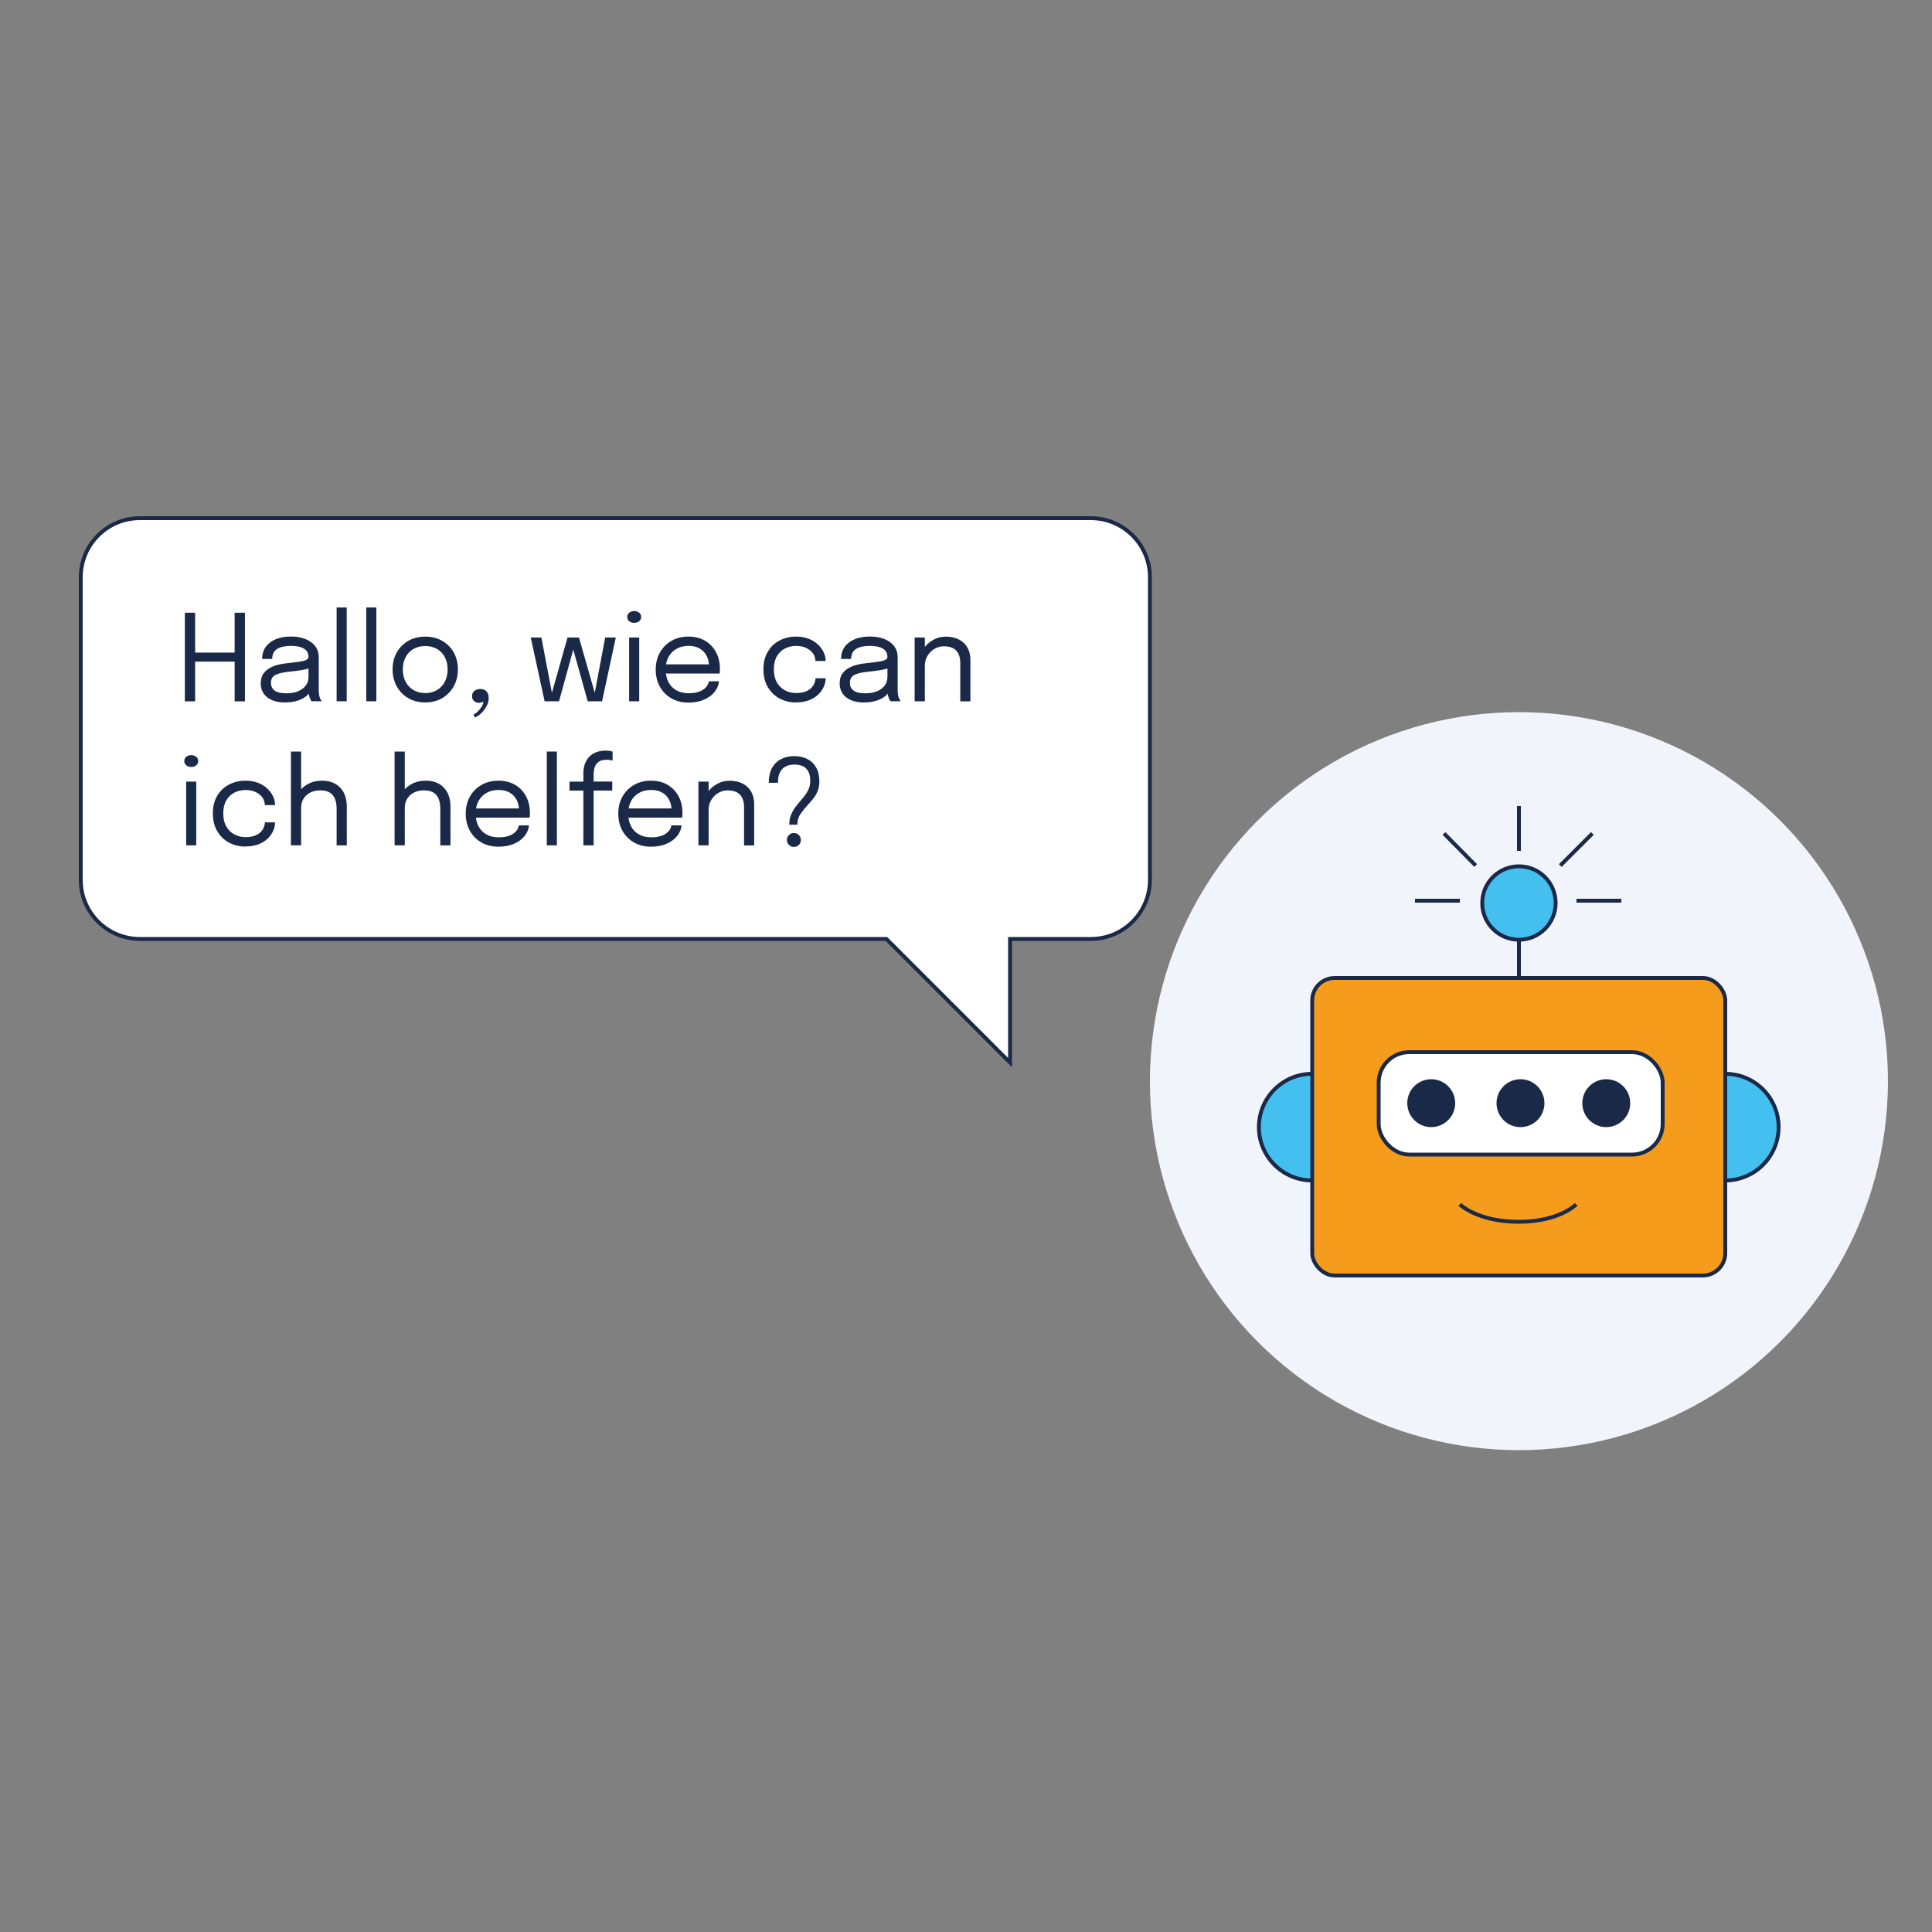 <?xml version="1.0" encoding="UTF-8"?>
<svg xmlns="http://www.w3.org/2000/svg" viewBox="0 0 500 500">
  <rect x="0" y="0" width="500" height="500" fill="#808080" stroke="none"/>
  <defs>
    <style>
      .cls-1 {
        fill: #44c0f0;
      }

      .cls-1, .cls-2, .cls-3, .cls-4, .cls-5 {
        stroke: #1a2947;
        stroke-miterlimit: 10;
      }

      .cls-2 {
        fill: #1a2947;
      }

      .cls-3 {
        fill: none;
      }

      .cls-4 {
        fill: #f59c1c;
      }

      .cls-6 {
        fill: #1a2947;
      }

      .cls-7 {
        fill: #f2f4fb;
      }

      .cls-5 {
        fill: #fff;
      }
    </style>
  </defs>
  <g id="Ebene_1" data-name="Ebene 1">
    <circle class="cls-7" cx="393.1" cy="279.8" r="95.5"/>
    <circle class="cls-1" cx="339.6" cy="291.7" r="13.8"/>
    <circle class="cls-1" cx="446.5" cy="291.7" r="13.8"/>
    <rect class="cls-4" x="339.6" y="253.1" width="106.9" height="77" rx="5.8" ry="5.8"/>
    <rect class="cls-5" x="356.8" y="272.3" width="73.5" height="26.5" rx="7.9" ry="7.9"/>
    <line class="cls-3" x1="393.1" y1="253.1" x2="393.1" y2="237.3"/>
    <line class="cls-3" x1="393.1" y1="220.2" x2="393.1" y2="208.6"/>
    <line class="cls-3" x1="381.9" y1="224" x2="373.7" y2="215.7"/>
    <line class="cls-3" x1="377.8" y1="233.1" x2="366.2" y2="233.1"/>
    <line class="cls-3" x1="419.6" y1="233.1" x2="408" y2="233.1"/>
    <line class="cls-3" x1="403.8" y1="224" x2="412.1" y2="215.7"/>
    <circle class="cls-2" cx="370.4" cy="285.5" r="5.7"/>
    <path class="cls-3" d="M377.8,311.7s4.6,4.5,15.2,4.5,14.9-4.5,14.9-4.5"/>
    <circle class="cls-2" cx="415.7" cy="285.5" r="5.7"/>
    <circle class="cls-2" cx="393.5" cy="285.5" r="5.7"/>
    <circle class="cls-1" cx="393.1" cy="233.7" r="9.5"/>
    <path class="cls-5" d="M282.3,134.1H36.2c-8.5,0-15.3,6.9-15.3,15.3v78.3c0,8.5,6.9,15.3,15.3,15.3h193.2l32,32v-32h20.9c8.5,0,15.3-6.9,15.3-15.3v-78.3c0-8.5-6.9-15.3-15.3-15.3h0Z"/>
  </g>
  <g id="DE">
    <g>
      <path class="cls-6" d="M63.39,158.58v22.92h-2.66v-11.59l1.2,1.32h-12.63l1.2-1.32v11.59h-2.66v-22.92h2.66v11.71l-1.2-1.4h12.63l-1.2,1.4v-11.71h2.66Z"/>
      <path class="cls-6" d="M73.72,181.8c-1.25,0-2.35-.2-3.29-.59s-1.66-.96-2.18-1.7c-.52-.74-.78-1.63-.78-2.66s.28-1.98.84-2.7c.56-.72,1.35-1.28,2.36-1.69s2.2-.67,3.54-.81c2.03-.21,3.47-.41,4.33-.61.86-.2,1.29-.53,1.29-.99v-.05c0-.95-.39-1.67-1.17-2.14s-1.9-.71-3.37-.71-2.72.27-3.57.8c-.85.53-1.27,1.4-1.27,2.59h-2.61c0-1.23.32-2.28.95-3.15.63-.86,1.51-1.52,2.63-1.98,1.12-.46,2.42-.68,3.89-.68,1.35,0,2.56.2,3.64.61,1.08.41,1.94,1.02,2.58,1.82.64.8.96,1.79.96,2.98v8.23c0,.36.01.71.05,1.06s.08.64.16.9c.09.31.2.56.31.75.11.19.21.32.28.4h-2.66c-.05-.05-.13-.17-.23-.37-.1-.19-.2-.42-.29-.68-.07-.21-.13-.47-.17-.78-.04-.32-.06-.64-.06-.99l.43.3c-.32.56-.79,1.05-1.41,1.48-.62.42-1.36.76-2.23.99-.87.24-1.85.36-2.95.36ZM74.14,179.43c1.07,0,2.03-.16,2.89-.49.86-.33,1.54-.81,2.05-1.45.51-.64.76-1.44.76-2.39v-3.28l.59.99c-.66.26-1.49.47-2.48.63s-2.02.29-3.1.4c-1.56.15-2.74.42-3.54.82-.79.4-1.19,1.08-1.19,2.04,0,.9.33,1.58.98,2.04.65.46,1.66.69,3.03.69Z"/>
      <path class="cls-6" d="M89.73,157.21v24.28h-2.61v-24.28h2.61Z"/>
      <path class="cls-6" d="M97.4,157.21v24.28h-2.61v-24.28h2.61Z"/>
      <path class="cls-6" d="M110.05,181.79c-1.66,0-3.12-.37-4.39-1.11-1.27-.74-2.26-1.76-2.98-3.05-.72-1.29-1.08-2.76-1.08-4.4s.36-3.11,1.08-4.38,1.71-2.27,2.98-3,2.73-1.09,4.39-1.09,3.12.36,4.39,1.09,2.26,1.72,2.98,3,1.08,2.73,1.08,4.38-.36,3.12-1.08,4.4c-.72,1.29-1.71,2.3-2.98,3.05-1.27.74-2.73,1.11-4.39,1.11ZM110.05,179.37c1.14,0,2.14-.25,3.01-.76.87-.51,1.55-1.22,2.04-2.14.49-.92.74-2,.74-3.23s-.25-2.3-.74-3.21c-.49-.91-1.17-1.61-2.04-2.1-.87-.49-1.87-.74-3.01-.74s-2.13.25-3.01.74c-.88.49-1.56,1.19-2.05,2.1-.49.91-.74,1.98-.74,3.21s.25,2.31.74,3.23c.49.92,1.17,1.64,2.05,2.14.88.51,1.88.76,3.01.76Z"/>
      <path class="cls-6" d="M122.91,185.69l-.4-.75c.35-.16.73-.42,1.13-.81.4-.38.75-.81,1.04-1.28s.43-.91.43-1.33c0-.11-.01-.22-.04-.33-.03-.1-.07-.2-.12-.29h.73c-.15.35-.38.61-.71.76s-.65.23-.95.23c-.52,0-.96-.15-1.32-.45-.36-.3-.54-.73-.54-1.29s.2-1,.6-1.34c.4-.33.91-.5,1.55-.5.67,0,1.2.2,1.59.61.39.4.58.97.58,1.71s-.19,1.43-.56,2.13c-.37.69-.83,1.3-1.38,1.82-.55.52-1.09.89-1.63,1.1Z"/>
      <path class="cls-6" d="M140.95,181.49l-3.59-16.5h2.75l2.92,15.33h-.48l4.32-15.33h2.35l-4.55,16.5h-3.71ZM152.1,181.49l-4.61-16.5h2.35l4.37,15.33h-.48l2.89-15.33h2.75l-3.56,16.5h-3.7Z"/>
      <path class="cls-6" d="M164.14,161.2c-.49,0-.91-.14-1.27-.41-.36-.27-.54-.65-.54-1.13s.18-.84.54-1.11.78-.41,1.27-.41.91.14,1.26.41c.35.27.53.64.53,1.11s-.18.85-.53,1.13c-.35.27-.77.41-1.26.41ZM162.82,181.49v-16.5h2.61v16.5h-2.61Z"/>
      <path class="cls-6" d="M171.21,174.3v-2.36h12.75l-.47.78v-.34c0-.95-.2-1.83-.6-2.62s-.99-1.43-1.78-1.9c-.79-.48-1.76-.71-2.92-.71s-2.2.25-3.09.75-1.58,1.2-2.08,2.1c-.5.91-.75,1.99-.75,3.24s.24,2.37.72,3.29c.48.92,1.17,1.63,2.06,2.13.89.5,1.95.75,3.17.75.87,0,1.63-.09,2.27-.27.64-.18,1.17-.42,1.59-.73.42-.31.74-.64.96-1,.22-.36.35-.72.39-1.09h2.64c-.05.66-.26,1.32-.62,1.97-.36.65-.88,1.25-1.54,1.78-.66.53-1.48.96-2.44,1.28-.96.32-2.07.48-3.33.48-1.66,0-3.12-.36-4.38-1.09s-2.26-1.73-2.98-3.01c-.72-1.28-1.08-2.76-1.08-4.43s.36-3.17,1.09-4.45c.73-1.28,1.72-2.28,3-3.01,1.27-.72,2.73-1.09,4.37-1.09s3.11.36,4.33,1.09c1.22.73,2.16,1.72,2.83,2.98s.99,2.69.99,4.3c0,.17,0,.38-.02.65,0,.27-.03.45-.05.54h-15.05Z"/>
      <path class="cls-6" d="M206.04,181.8c-1.57,0-3-.34-4.29-1.03-1.28-.69-2.3-1.67-3.05-2.96-.75-1.28-1.13-2.81-1.13-4.58s.38-3.29,1.13-4.56,1.77-2.24,3.05-2.91,2.71-1.01,4.29-1.01c1.2,0,2.27.18,3.22.55.94.37,1.74.86,2.39,1.47.65.61,1.15,1.28,1.5,2.01.35.73.52,1.46.52,2.18v.11h-2.62c0-.05,0-.11-.02-.18-.01-.07-.02-.14-.03-.21-.08-.69-.35-1.3-.79-1.83-.45-.52-1.03-.93-1.74-1.24-.71-.3-1.53-.45-2.44-.45-1.03,0-1.98.22-2.85.66-.88.44-1.58,1.11-2.11,2-.53.9-.8,2.03-.8,3.39s.26,2.49.79,3.4c.53.91,1.23,1.6,2.11,2.06s1.83.69,2.87.69c1.12,0,2.04-.18,2.77-.53.72-.35,1.27-.82,1.64-1.41.37-.59.57-1.21.61-1.89h2.62c0,.75-.17,1.49-.5,2.23-.33.74-.82,1.41-1.46,2.02-.64.61-1.44,1.09-2.38,1.45-.95.36-2.04.54-3.29.54Z"/>
      <path class="cls-6" d="M223.55,181.8c-1.25,0-2.35-.2-3.29-.59s-1.66-.96-2.18-1.7c-.52-.74-.78-1.63-.78-2.66s.28-1.98.84-2.7c.56-.72,1.35-1.28,2.36-1.69s2.2-.67,3.54-.81c2.03-.21,3.47-.41,4.33-.61.86-.2,1.29-.53,1.29-.99v-.05c0-.95-.39-1.67-1.17-2.14s-1.9-.71-3.37-.71-2.72.27-3.57.8c-.85.53-1.27,1.4-1.27,2.59h-2.61c0-1.23.32-2.28.95-3.15.63-.86,1.51-1.52,2.63-1.98,1.12-.46,2.42-.68,3.89-.68,1.35,0,2.56.2,3.64.61,1.08.41,1.94,1.02,2.58,1.82.64.8.96,1.79.96,2.98v8.23c0,.36.01.71.05,1.06s.08.64.16.9c.09.31.2.56.31.75.11.19.21.32.28.4h-2.66c-.05-.05-.13-.17-.23-.37-.1-.19-.2-.42-.29-.68-.07-.21-.13-.47-.17-.78-.04-.32-.06-.64-.06-.99l.43.3c-.32.56-.79,1.05-1.41,1.48-.62.42-1.36.76-2.23.99-.87.24-1.85.36-2.95.36ZM223.97,179.43c1.07,0,2.03-.16,2.89-.49.86-.33,1.54-.81,2.05-1.45.51-.64.76-1.44.76-2.39v-3.28l.59.99c-.66.26-1.49.47-2.48.63s-2.02.29-3.1.4c-1.56.15-2.74.42-3.54.82-.79.4-1.19,1.08-1.19,2.04,0,.9.33,1.58.98,2.04.65.46,1.66.69,3.03.69Z"/>
      <path class="cls-6" d="M236.71,181.49v-16.5h2.64v16.5h-2.64ZM248.52,181.49v-9.96c0-.86-.15-1.61-.44-2.25-.29-.64-.75-1.14-1.37-1.49-.62-.35-1.43-.53-2.44-.53-.88,0-1.7.23-2.45.68-.75.45-1.35,1.06-1.8,1.82-.45.76-.68,1.61-.68,2.56l-1.51-.57c0-1.29.32-2.47.96-3.53.64-1.06,1.49-1.9,2.55-2.52s2.22-.94,3.47-.94,2.39.24,3.34.73c.95.49,1.69,1.18,2.21,2.09.52.91.78,2,.78,3.27v10.66h-2.64Z"/>
      <path class="cls-6" d="M49.5,198.49c-.49,0-.91-.14-1.27-.41-.36-.27-.54-.65-.54-1.13s.18-.84.54-1.11.78-.41,1.27-.41.91.14,1.26.41c.35.27.53.64.53,1.11s-.18.85-.53,1.13c-.35.27-.77.41-1.26.41ZM48.18,218.78v-16.5h2.61v16.5h-2.61Z"/>
      <path class="cls-6" d="M63.55,219.09c-1.57,0-3-.34-4.29-1.03-1.28-.69-2.3-1.67-3.05-2.96-.75-1.28-1.13-2.81-1.13-4.58s.38-3.29,1.13-4.56,1.77-2.24,3.05-2.91,2.71-1.01,4.29-1.01c1.2,0,2.27.18,3.22.55.94.37,1.74.86,2.39,1.47.65.61,1.15,1.28,1.5,2.01.35.73.52,1.46.52,2.18v.11h-2.62c0-.05,0-.11-.02-.18-.01-.07-.02-.14-.03-.21-.08-.69-.35-1.3-.79-1.83-.45-.52-1.03-.93-1.74-1.24-.71-.3-1.53-.45-2.44-.45-1.03,0-1.98.22-2.85.66-.88.44-1.58,1.11-2.11,2-.53.9-.8,2.03-.8,3.39s.26,2.49.79,3.4c.53.91,1.23,1.6,2.11,2.06s1.83.69,2.87.69c1.12,0,2.04-.18,2.77-.53.72-.35,1.27-.82,1.64-1.41.37-.59.57-1.21.61-1.89h2.62c0,.75-.17,1.49-.5,2.23-.33.74-.82,1.41-1.46,2.02-.64.61-1.44,1.09-2.38,1.45-.95.36-2.04.54-3.29.54Z"/>
      <path class="cls-6" d="M75.29,218.78v-24.28h2.64v24.28h-2.64ZM87.12,218.78v-9.43c0-1.58-.34-2.78-1.02-3.59-.68-.81-1.75-1.21-3.22-1.21-.98,0-1.85.19-2.59.57-.74.38-1.32.91-1.73,1.57-.41.66-.62,1.41-.62,2.25l-1.68-.51c0-1.18.31-2.26.92-3.22.62-.97,1.46-1.74,2.53-2.31,1.07-.58,2.29-.86,3.64-.86,1.98,0,3.54.6,4.68,1.79s1.72,2.84,1.72,4.94v10.02h-2.64Z"/>
      <path class="cls-6" d="M102.12,218.78v-24.28h2.64v24.28h-2.64ZM113.95,218.78v-9.43c0-1.58-.34-2.78-1.02-3.59-.68-.81-1.75-1.21-3.22-1.21-.98,0-1.85.19-2.59.57-.74.38-1.32.91-1.73,1.57-.41.66-.62,1.41-.62,2.25l-1.68-.51c0-1.18.31-2.26.92-3.22.62-.97,1.46-1.74,2.53-2.31,1.07-.58,2.29-.86,3.64-.86,1.98,0,3.54.6,4.68,1.79s1.72,2.84,1.72,4.94v10.02h-2.64Z"/>
      <path class="cls-6" d="M122.04,211.59v-2.36h12.75l-.47.78v-.34c0-.95-.2-1.83-.6-2.62s-.99-1.43-1.78-1.9c-.79-.48-1.76-.71-2.92-.71s-2.2.25-3.09.75-1.58,1.2-2.08,2.1c-.5.91-.75,1.99-.75,3.24s.24,2.37.72,3.29c.48.92,1.17,1.63,2.06,2.13.89.5,1.95.75,3.17.75.87,0,1.63-.09,2.27-.27.64-.18,1.17-.42,1.59-.73.42-.31.74-.64.96-1,.22-.36.35-.72.39-1.09h2.64c-.05.66-.26,1.32-.62,1.97-.36.65-.88,1.25-1.54,1.78-.66.53-1.48.96-2.44,1.28-.96.32-2.07.48-3.33.48-1.66,0-3.12-.36-4.38-1.09s-2.26-1.73-2.98-3.01c-.72-1.28-1.08-2.76-1.08-4.43s.36-3.17,1.09-4.45c.73-1.28,1.72-2.28,3-3.01,1.27-.72,2.73-1.09,4.37-1.09s3.11.36,4.33,1.09c1.22.73,2.16,1.72,2.83,2.98s.99,2.69.99,4.3c0,.17,0,.38-.02.65,0,.27-.03.45-.05.54h-15.05Z"/>
      <path class="cls-6" d="M144.12,194.5v24.28h-2.61v-24.28h2.61Z"/>
      <path class="cls-6" d="M150.98,218.78v-14.17h-3.6v-2.33h3.6v-2.13c0-.74.09-1.41.26-2.03s.42-1.16.75-1.64c.33-.48.72-.88,1.19-1.21.47-.33,1-.58,1.59-.75s1.25-.26,1.95-.26c.51,0,.91.03,1.21.09.3.06.5.12.61.17v2.33c-.12-.04-.33-.09-.62-.14-.29-.05-.6-.08-.93-.08-.71,0-1.28.11-1.72.33-.44.22-.78.52-1.02.89s-.4.81-.49,1.28-.13.97-.13,1.49v1.65h4.82v2.33h-4.82v14.17h-2.64Z"/>
      <path class="cls-6" d="M161.52,211.59v-2.36h12.75l-.47.78v-.34c0-.95-.2-1.83-.6-2.62s-.99-1.43-1.78-1.9c-.79-.48-1.76-.71-2.92-.71s-2.2.25-3.09.75-1.58,1.2-2.08,2.1c-.5.91-.75,1.99-.75,3.24s.24,2.37.72,3.29c.48.92,1.17,1.63,2.06,2.13.89.5,1.95.75,3.17.75.87,0,1.63-.09,2.27-.27.64-.18,1.17-.42,1.59-.73.42-.31.74-.64.96-1,.22-.36.35-.72.39-1.09h2.64c-.05.66-.26,1.32-.62,1.97-.36.65-.88,1.25-1.54,1.78-.66.53-1.48.96-2.44,1.28-.96.32-2.07.48-3.33.48-1.66,0-3.12-.36-4.38-1.09s-2.26-1.73-2.98-3.01c-.72-1.28-1.08-2.76-1.08-4.43s.36-3.17,1.09-4.45c.73-1.28,1.72-2.28,3-3.01,1.27-.72,2.73-1.09,4.37-1.09s3.11.36,4.33,1.09c1.22.73,2.16,1.72,2.83,2.98s.99,2.69.99,4.3c0,.17,0,.38-.02.65,0,.27-.03.45-.05.54h-15.05Z"/>
      <path class="cls-6" d="M180.75,218.78v-16.5h2.64v16.5h-2.64ZM192.56,218.78v-9.96c0-.86-.15-1.61-.44-2.25-.29-.64-.75-1.14-1.37-1.49-.62-.35-1.43-.53-2.44-.53-.88,0-1.7.23-2.45.68-.75.45-1.35,1.06-1.8,1.82-.45.76-.68,1.61-.68,2.56l-1.51-.57c0-1.29.32-2.47.96-3.53.64-1.06,1.49-1.9,2.55-2.52s2.22-.94,3.47-.94,2.39.24,3.34.73c.95.49,1.69,1.18,2.21,2.09.52.91.78,2,.78,3.27v10.66h-2.64Z"/>
      <path class="cls-6" d="M204.26,213.44c0-.93.14-1.76.43-2.49.29-.72.66-1.39,1.1-1.99.45-.6.91-1.18,1.38-1.72.43-.5.84-1,1.23-1.52.38-.51.69-1.06.93-1.65s.36-1.25.36-1.99c0-1.41-.34-2.46-1.03-3.16-.69-.7-1.71-1.05-3.07-1.05s-2.44.39-3.17,1.18c-.73.79-1.09,1.97-1.09,3.54h-2.38c0-1.54.29-2.82.85-3.85.57-1.02,1.35-1.78,2.35-2.29.99-.51,2.13-.76,3.42-.76s2.41.25,3.38.75c.97.5,1.73,1.23,2.28,2.2s.82,2.16.82,3.58c0,.95-.15,1.79-.45,2.52-.3.73-.68,1.39-1.15,1.97-.47.58-.95,1.13-1.44,1.66-.68.74-1.29,1.49-1.83,2.26-.54.77-.81,1.71-.81,2.8h-2.11ZM205.47,219.18c-.51,0-.94-.17-1.29-.52-.35-.35-.53-.77-.53-1.28s.18-.92.53-1.27c.35-.35.78-.53,1.29-.53s.92.18,1.27.53.53.78.53,1.27-.18.94-.53,1.28c-.35.35-.78.52-1.27.52Z"/>
    </g>
  </g>
</svg>